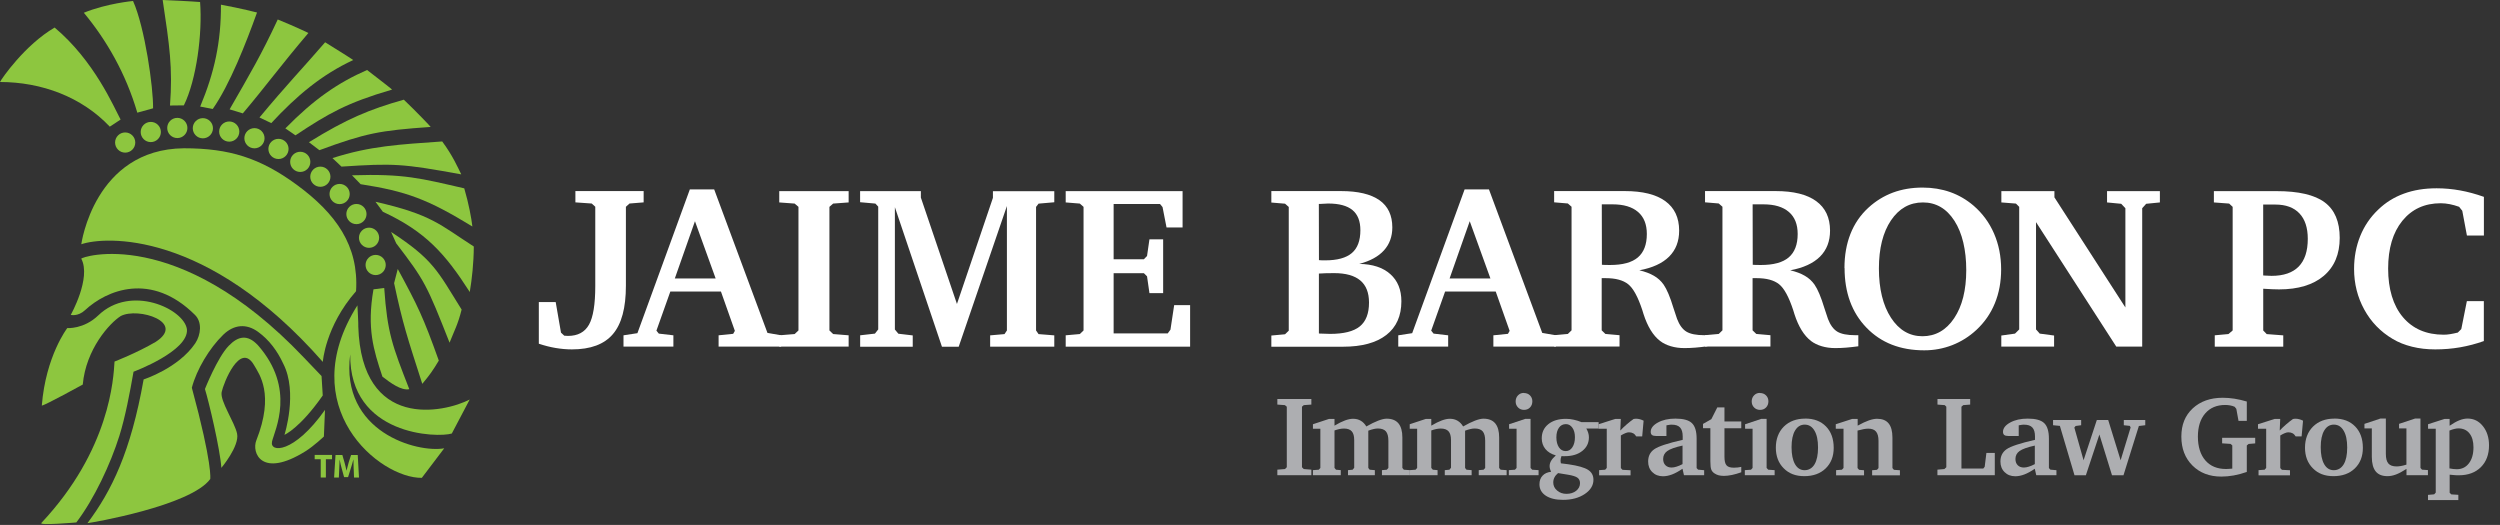 <?xml version="1.0" encoding="UTF-8"?>
<svg xmlns="http://www.w3.org/2000/svg" id="Layer_1" viewBox="0 0 457.94 96.15">
  <rect x="0" y="0" width="457.94" height="96.15" fill="#333333" stroke="none"/>
  <defs>
    <style>.cls-1{fill:#fff;}.cls-2{fill:#adaeb1;}.cls-3{fill:#8dc63f;}</style>
  </defs>
  <path class="cls-1" d="M109.05,37.88l-.66-.6-2.99-.21v-2.07h12.5v2.07l-2.59.21-.66.6v14.47c0,4.04-.79,6.99-2.38,8.85-1.59,1.87-4.09,2.8-7.51,2.8-.98,0-1.98-.09-2.99-.26-1.01-.17-2.03-.43-3.07-.78v-7.63h3.09l.97,5.6.6.56c.07,0,.18,0,.34.02.16.01.27.02.34.02,1.8,0,3.08-.69,3.85-2.06s1.15-3.74,1.15-7.08v-14.51Z"></path>
  <path class="cls-1" d="M126.36,34.69h4.46l9.76,26.29,2.51.44v2.07h-11.46v-2.07l2.67-.27.31-.54-2.55-7.21h-9.27l-2.55,7.17.44.54,2.67.31v2.07h-9.14v-2.07l2.55-.39,9.6-26.33ZM127.3,40.52l-3.69,10.49h7.48l-3.79-10.49Z"></path>
  <path class="cls-1" d="M142.74,63.49v-2.07l2.82-.23.7-.66v-22.64l-.7-.6-2.82-.21v-2.07h12.71v2.07l-2.84.21-.68.6v22.64l.68.66,2.84.23v2.07h-12.71Z"></path>
  <path class="cls-1" d="M157.56,63.49v-2.07l2.71-.31.6-.77v-22.49l-.52-.56-2.8-.25v-2.03h11.13v1.18l6.61,19.49,6.59-19.44v-1.22h11.24v2.03l-2.88.25-.46.6v22.64l.46.66,2.88.23v2.07h-11.75v-2.07l2.63-.23.44-.66v-22.8l-8.83,25.77h-3.07l-8.62-25.56v22.41l.64.77,2.63.31v2.07h-9.64Z"></path>
  <path class="cls-1" d="M195.21,63.49v-2.07l2.59-.23.68-.66v-22.64l-.68-.6-2.59-.21v-2.07h21.41v6.65h-2.94l-.73-3.73-.46-.56h-8.5v10.12h5.54l.58-.6.44-3.05h2.51v9.85h-2.51l-.44-3.07-.58-.58h-5.54v11.03h9.91l.5-.68.68-4.5h2.92v7.61h-22.8Z"></path>
  <path class="cls-1" d="M232.88,35h12.75c3.12,0,5.47.56,7.05,1.67,1.58,1.11,2.36,2.78,2.36,4.99,0,1.67-.51,3.07-1.53,4.2-1.02,1.13-2.53,1.95-4.52,2.48,2.43.04,4.33.66,5.68,1.87,1.35,1.2,2.03,2.86,2.03,4.98,0,2.68-.92,4.74-2.76,6.17-1.84,1.43-4.48,2.15-7.94,2.15h-13.12v-2.05l2.51-.23.68-.66v-22.66l-.68-.6-2.51-.21v-2.07ZM241.6,47.65c.11.01.25.02.42.03.17,0,.41.01.73.01,2.21,0,3.84-.45,4.88-1.34,1.04-.89,1.56-2.28,1.56-4.18,0-1.66-.48-2.89-1.45-3.69-.97-.8-2.45-1.2-4.46-1.2-.33,0-.86.03-1.58.08h-.12l.02,10.28ZM241.58,61.08l.15.02c.86.04,1.49.06,1.91.06,2.49,0,4.3-.45,5.43-1.36,1.13-.91,1.7-2.36,1.7-4.37,0-1.81-.53-3.17-1.6-4.06-1.06-.89-2.66-1.34-4.79-1.34-.62,0-1.14,0-1.55.02-.42.01-.83.03-1.24.06v10.97Z"></path>
  <path class="cls-1" d="M268.28,34.69h4.46l9.76,26.29,2.51.44v2.07h-11.46v-2.07l2.67-.27.31-.54-2.55-7.21h-9.27l-2.55,7.17.44.54,2.67.31v2.07h-9.14v-2.07l2.55-.39,9.6-26.33ZM269.22,40.52l-3.69,10.49h7.48l-3.79-10.49Z"></path>
  <path class="cls-1" d="M284.7,35h12.91c3.26,0,5.74.61,7.43,1.84,1.69,1.23,2.54,3.03,2.54,5.41,0,1.95-.61,3.53-1.84,4.76-1.23,1.22-3.05,2.06-5.45,2.5,1.05.25,1.94.58,2.66,1,.73.42,1.32.96,1.79,1.63.59.86,1.19,2.27,1.78,4.23.29.93.52,1.61.68,2.05.43,1.12,1,1.9,1.71,2.33.71.43,1.81.65,3.31.65h.54v2.03c-.79.11-1.54.19-2.25.25-.71.06-1.38.08-2,.08-.87,0-1.69-.11-2.46-.34-.77-.23-1.42-.55-1.96-.96-1.29-1-2.29-2.63-3.03-4.91-.1-.32-.17-.57-.23-.75-.8-2.42-1.66-4-2.59-4.74-.93-.74-2.3-1.11-4.12-1.11h-.73v9.56l.68.66,2.59.23v2.07h-11.98v-2.07l2.51-.23.68-.66v-22.64l-.68-.6-2.51-.21v-2.07ZM293.41,37.43l.02,11.07c.18.01.38.02.59.03.21,0,.52.01.92.01,2.29,0,3.99-.46,5.08-1.39s1.64-2.36,1.64-4.29c0-1.77-.54-3.12-1.62-4.04-1.08-.93-2.63-1.39-4.66-1.39h-1.97Z"></path>
  <path class="cls-1" d="M312.34,35h12.91c3.26,0,5.74.61,7.43,1.84,1.69,1.23,2.54,3.03,2.54,5.41,0,1.95-.61,3.53-1.84,4.76-1.23,1.22-3.05,2.06-5.45,2.5,1.05.25,1.94.58,2.66,1,.73.42,1.32.96,1.79,1.63.59.86,1.19,2.27,1.78,4.23.29.93.52,1.61.68,2.05.43,1.12,1,1.9,1.71,2.33.71.43,1.81.65,3.31.65h.54v2.03c-.79.11-1.54.19-2.25.25-.71.06-1.38.08-2,.08-.87,0-1.69-.11-2.46-.34-.77-.23-1.42-.55-1.96-.96-1.29-1-2.29-2.63-3.03-4.91-.1-.32-.17-.57-.23-.75-.8-2.42-1.66-4-2.59-4.74-.93-.74-2.3-1.11-4.12-1.11h-.73v9.56l.68.66,2.59.23v2.07h-11.98v-2.07l2.51-.23.68-.66v-22.64l-.68-.6-2.51-.21v-2.07ZM321.04,37.43l.02,11.07c.18.01.38.02.59.03.21,0,.52.01.92.01,2.29,0,3.99-.46,5.08-1.39s1.64-2.36,1.64-4.29c0-1.77-.54-3.12-1.62-4.04-1.08-.93-2.63-1.39-4.67-1.39h-1.97Z"></path>
  <path class="cls-1" d="M337.86,49.1c0-2.32.37-4.41,1.1-6.26.73-1.85,1.82-3.45,3.28-4.79,1.34-1.23,2.84-2.15,4.49-2.77,1.65-.61,3.46-.92,5.44-.92,1.82,0,3.51.28,5.07.83,1.55.55,2.98,1.38,4.28,2.49,1.63,1.41,2.88,3.11,3.74,5.1s1.3,4.18,1.3,6.57c0,2.25-.38,4.32-1.15,6.2-.77,1.88-1.9,3.51-3.39,4.89-1.29,1.2-2.75,2.12-4.39,2.77-1.64.64-3.37.96-5.16.96-4.38,0-7.91-1.38-10.58-4.15-2.67-2.76-4.01-6.41-4.01-10.92ZM352.24,37.08c-2.43,0-4.38,1.1-5.86,3.29-1.47,2.19-2.21,5.13-2.21,8.82s.74,6.75,2.21,9.01c1.47,2.26,3.4,3.39,5.77,3.39s4.34-1.1,5.81-3.31c1.47-2.2,2.21-5.14,2.21-8.8s-.72-6.8-2.17-9.04c-1.44-2.24-3.37-3.36-5.77-3.36Z"></path>
  <path class="cls-1" d="M366.59,63.49v-2.03l2.51-.35.77-.77v-22.45l-.6-.6-2.67-.21v-2.07h9.72v1.14l13,20.17v-18.18l-.77-.81-2.59-.25v-2.07h9.68v2.07l-2.51.25-.73.81v25.35h-4.75l-14.7-22.8v19.65l.68.77,2.63.35v2.03h-9.68Z"></path>
  <path class="cls-1" d="M405.69,63.49v-2.07l2.51-.23.77-.66v-22.64l-.64-.6-2.8-.21v-2.07h11.46c4.05,0,6.99.68,8.83,2.05s2.76,3.54,2.76,6.51-.97,5.3-2.92,6.96c-1.95,1.65-4.68,2.48-8.19,2.48-.33,0-.74-.01-1.22-.03-.48-.02-1.04-.05-1.68-.09v7.65l.64.66,3.03.23v2.07h-12.54ZM414.57,50.45s.08,0,.14.02c.64.04,1.1.06,1.39.06,2.2,0,3.85-.57,4.96-1.7,1.11-1.13,1.67-2.83,1.67-5.08,0-2.03-.51-3.59-1.53-4.66-1.02-1.08-2.49-1.62-4.42-1.62h-2.22v12.98Z"></path>
  <path class="cls-1" d="M454.99,62.47c-1.42.51-2.88.89-4.36,1.15-1.49.26-3,.38-4.55.38s-2.92-.16-4.25-.49c-1.33-.33-2.52-.8-3.57-1.44-2.21-1.31-3.94-3.1-5.18-5.36-1.24-2.26-1.87-4.74-1.87-7.45,0-2.17.38-4.18,1.13-6.03.75-1.85,1.85-3.46,3.29-4.83,1.34-1.3,2.91-2.28,4.7-2.93,1.79-.66,3.79-.98,6-.98,1.42,0,2.86.13,4.3.39,1.44.26,2.9.66,4.36,1.18v7.09h-3.11l-.85-4.54-.58-.73c-.58-.21-1.15-.37-1.71-.48-.56-.11-1.11-.17-1.65-.17-2.96,0-5.3,1.08-7.04,3.22-1.74,2.15-2.6,5.07-2.6,8.76s.9,6.75,2.71,8.89c1.81,2.14,4.3,3.21,7.48,3.21.35,0,.74-.03,1.17-.1.44-.07.9-.17,1.4-.29l.64-.64,1.02-5.12h3.11v7.3Z"></path>
  <path class="cls-2" d="M233.98,87.05v-1.02l1.38-.11.35-.33v-11.09l-.35-.29-1.38-.1v-1.02h6.23v1.02l-1.39.1-.33.29v11.09l.33.33,1.39.11v1.02h-6.23Z"></path>
  <path class="cls-2" d="M250.31,78.1c.81-.46,1.52-.81,2.15-1.05.63-.24,1.14-.36,1.54-.36.96,0,1.68.29,2.16.86.48.58.72,1.44.72,2.59v5.58l.27.32,1.1.08v.93h-5.11v-.93l.89-.08.29-.32v-4.98c0-.79-.15-1.36-.45-1.72-.3-.35-.79-.53-1.46-.53-.24,0-.51.03-.8.1-.29.06-.61.17-.97.3v6.83l.26.32.94.08v.93h-4.92v-.93l.85-.08.29-.36v-5.06c0-.74-.15-1.28-.45-1.61-.3-.34-.77-.51-1.42-.51-.27,0-.55.03-.84.09-.29.06-.59.15-.9.26v6.87l.28.32.87.08v.93h-5.1v-.93l1.07-.08.29-.32v-7.18h-1.36v-.83l2.94-.97h1.01v1.23c.74-.44,1.39-.76,1.94-.96.55-.2,1.04-.3,1.46-.3.54,0,1.01.12,1.41.36.41.24.75.59,1.03,1.06Z"></path>
  <path class="cls-2" d="M268.04,78.1c.81-.46,1.52-.81,2.15-1.05.63-.24,1.14-.36,1.54-.36.96,0,1.68.29,2.16.86.48.58.72,1.44.72,2.59v5.58l.27.32,1.1.08v.93h-5.11v-.93l.89-.08.29-.32v-4.98c0-.79-.15-1.36-.45-1.72-.3-.35-.79-.53-1.46-.53-.24,0-.51.03-.8.1-.29.06-.61.17-.97.3v6.83l.26.32.94.08v.93h-4.92v-.93l.85-.08.29-.36v-5.06c0-.74-.15-1.28-.45-1.61-.3-.34-.77-.51-1.42-.51-.27,0-.55.03-.84.09-.29.06-.59.15-.9.26v6.87l.28.32.87.08v.93h-5.1v-.93l1.07-.08.29-.32v-7.18h-1.36v-.83l2.94-.97h1.01v1.23c.74-.44,1.39-.76,1.94-.96.55-.2,1.04-.3,1.46-.3.54,0,1.01.12,1.41.36.41.24.75.59,1.03,1.06Z"></path>
  <path class="cls-2" d="M279.35,76.73h1.01v8.99l.3.32,1.17.08v.93h-5.45v-.93l1.13-.08.29-.32v-7.18h-1.37v-.83l2.93-.97ZM279.13,71.99c.45,0,.83.14,1.12.43.29.29.44.65.44,1.09s-.14.84-.43,1.13c-.29.3-.66.44-1.1.44s-.8-.15-1.09-.44-.44-.66-.44-1.1.14-.82.43-1.12c.29-.3.64-.45,1.07-.45Z"></path>
  <path class="cls-2" d="M289.75,77.33h3.08v1.17h-2.25c.16.27.27.54.35.8.08.26.12.53.12.8,0,1.03-.4,1.86-1.21,2.5-.81.64-1.87.96-3.21.96-.16,0-.28,0-.36,0-.08,0-.17,0-.24-.02-.06.15-.1.29-.13.41-.02.12-.04.25-.04.36,0,.08,0,.17.01.26.01.09.03.19.05.3l1.41.18c1.71.25,2.9.59,3.56,1.01.66.42.99,1.03.99,1.82,0,1.03-.53,1.9-1.59,2.61-1.06.71-2.39,1.07-3.99,1.07-1.34,0-2.39-.26-3.16-.77-.76-.51-1.15-1.2-1.15-2.08,0-.65.19-1.18.57-1.58.38-.41.9-.64,1.56-.71-.09-.19-.15-.37-.2-.54-.04-.17-.07-.34-.07-.49,0-.33.09-.66.27-.97.18-.31.47-.65.87-1-.83-.24-1.47-.63-1.91-1.17-.44-.54-.67-1.19-.67-1.96,0-1.08.4-1.94,1.2-2.59.8-.65,1.88-.98,3.25-.98.46,0,.93.05,1.41.16.48.1.97.26,1.46.46ZM285.4,86.66c-.29.24-.51.5-.66.79-.15.29-.22.6-.22.93,0,.58.23,1.07.7,1.47.47.41,1.04.61,1.72.61.72,0,1.31-.19,1.78-.56.47-.38.7-.84.7-1.4,0-.43-.15-.76-.46-.99-.31-.23-.9-.42-1.78-.56l-1.77-.29ZM286.83,77.69c-.54,0-.96.22-1.27.66-.31.44-.47,1.02-.47,1.76s.16,1.38.47,1.83c.31.46.72.69,1.24.69s.91-.23,1.22-.7c.31-.46.47-1.08.47-1.84,0-.71-.15-1.29-.46-1.73-.31-.44-.7-.67-1.18-.67Z"></path>
  <path class="cls-2" d="M292.92,87.05v-.93l1.11-.08.29-.32v-7.18h-1.5v-.83l3.06-.97h1.01l-.09,2.12c.36-.38.74-.75,1.15-1.1.41-.36.83-.69,1.28-1.01.12-.02.21-.03.28-.04.07,0,.13-.01.19-.01.22,0,.45.03.67.09.23.06.46.15.7.27l-.26,2.88h-1.09c-.16-.26-.34-.45-.56-.57-.22-.12-.48-.18-.79-.18-.18,0-.39.05-.63.15-.25.1-.53.24-.84.43v5.97l.3.32,1.48.08v.93h-5.75Z"></path>
  <path class="cls-2" d="M308.2,85.86c-.7.48-1.34.83-1.92,1.05-.58.22-1.13.33-1.66.33-.8,0-1.45-.25-1.96-.76-.51-.5-.76-1.15-.76-1.94,0-.98.37-1.73,1.12-2.25.75-.53,2.48-1.1,5.21-1.72v-.62c0-.75-.16-1.3-.48-1.64-.32-.35-.82-.52-1.5-.52-.15,0-.3,0-.47.03s-.34.05-.53.09v1.95h-1.92c-.33,0-.57-.06-.73-.18-.15-.12-.23-.32-.23-.58,0-.65.44-1.22,1.31-1.7.87-.48,1.94-.72,3.22-.72,1.43,0,2.43.27,3.01.82.58.55.87,1.5.87,2.86v5.38l.27.29,1.11.1v.91h-3.7l-.27-1.19ZM308.2,85.01v-3.39c-1.37.3-2.3.64-2.8,1-.5.36-.75.85-.75,1.46,0,.48.14.86.42,1.14.28.28.65.42,1.13.42.26,0,.56-.05.9-.16.34-.1.71-.26,1.11-.47Z"></path>
  <path class="cls-2" d="M313.3,78.44h-1.35v-.79l1.53-.87,1.09-2.16h1.31v2.58h3.08v1.25h-3.08v5.19c0,.78.12,1.31.38,1.6.25.29.7.43,1.35.43.26,0,.5-.01.72-.04.22-.02.43-.06.63-.11v.99c-.6.21-1.16.38-1.7.49-.54.11-1.03.17-1.48.17-.37,0-.69-.04-.97-.11-.28-.08-.53-.19-.76-.35-.28-.18-.47-.41-.58-.69-.11-.27-.17-.78-.17-1.52v-6.05Z"></path>
  <path class="cls-2" d="M322.59,76.73h1.01v8.99l.3.32,1.17.08v.93h-5.46v-.93l1.13-.08.29-.32v-7.18h-1.37v-.83l2.93-.97ZM322.37,71.99c.45,0,.83.14,1.12.43.29.29.44.65.44,1.09s-.14.84-.43,1.13c-.29.3-.66.44-1.1.44s-.8-.15-1.09-.44-.44-.66-.44-1.1.14-.82.43-1.12c.29-.3.64-.45,1.07-.45Z"></path>
  <path class="cls-2" d="M330.67,76.67c1.6,0,2.87.48,3.81,1.45.94.96,1.41,2.27,1.41,3.92,0,1.56-.49,2.81-1.47,3.76-.98.95-2.29,1.42-3.91,1.42s-2.83-.48-3.78-1.44c-.96-.96-1.44-2.22-1.44-3.78s.49-2.89,1.47-3.86c.98-.97,2.29-1.46,3.91-1.46ZM330.59,77.78c-.76,0-1.35.36-1.78,1.09-.43.72-.64,1.74-.64,3.05s.21,2.36.63,3.1c.42.74,1.01,1.11,1.76,1.11s1.39-.36,1.82-1.08c.43-.72.64-1.74.64-3.07s-.21-2.35-.65-3.09c-.43-.74-1.03-1.11-1.79-1.11Z"></path>
  <path class="cls-2" d="M336.33,87.05v-.93l1.07-.08.29-.32v-7.18h-1.42v-.83l3-.97h1.01v1.23c.79-.44,1.48-.76,2.05-.96.58-.2,1.08-.3,1.5-.3.95,0,1.66.28,2.12.85.47.57.7,1.44.7,2.6v5.58l.27.32,1.1.08v.93h-5.09v-.93l.89-.08.28-.32v-4.98c0-.77-.15-1.34-.45-1.7-.3-.36-.77-.54-1.42-.54-.25,0-.54.03-.87.09-.33.06-.7.15-1.1.26v6.87l.28.32.91.08v.93h-5.14Z"></path>
  <path class="cls-2" d="M354.89,87.05v-1.02l1.27-.11.36-.33v-11.09l-.29-.29-1.33-.1v-1.02h5.99v1.02l-1.27.1-.33.29v11.33h4l.26-.33.31-2.53h1.54v4.07h-10.51Z"></path>
  <path class="cls-2" d="M372.73,85.86c-.7.48-1.34.83-1.92,1.05-.58.22-1.13.33-1.66.33-.8,0-1.45-.25-1.96-.76-.51-.5-.76-1.15-.76-1.94,0-.98.37-1.73,1.12-2.25.75-.53,2.48-1.1,5.21-1.72v-.62c0-.75-.16-1.3-.48-1.64-.32-.35-.82-.52-1.5-.52-.15,0-.3,0-.47.03s-.34.05-.53.09v1.95h-1.92c-.33,0-.57-.06-.73-.18-.15-.12-.23-.32-.23-.58,0-.65.44-1.22,1.31-1.7.87-.48,1.94-.72,3.22-.72,1.43,0,2.43.27,3.01.82.58.55.87,1.5.87,2.86v5.38l.27.29,1.11.1v.91h-3.7l-.27-1.19ZM372.73,85.01v-3.39c-1.37.3-2.3.64-2.8,1-.5.36-.75.85-.75,1.46,0,.48.14.86.42,1.14.28.28.65.42,1.13.42.26,0,.56-.05.9-.16.34-.1.71-.26,1.11-.47Z"></path>
  <path class="cls-2" d="M376.06,76.93h5.16v.96l-1.02.14-.23.29,1.69,5.99,2.43-7.38h2.08l2.28,7.38,1.83-6.01-.15-.29-1.1-.12v-.96h3.93v.96l-1.17.14-2.82,9.03h-2.1l-2.31-7.47-2.48,7.47h-2.08l-2.68-9.05-1.25-.12v-.96Z"></path>
  <path class="cls-2" d="M407.03,80.19h6.07v1.03l-1.21.1-.33.28v4.85c-.82.29-1.62.5-2.39.64-.77.14-1.53.21-2.28.21-2.17,0-3.94-.68-5.29-2.03s-2.03-3.12-2.03-5.29.69-3.88,2.08-5.17,3.22-1.95,5.51-1.95c.69,0,1.4.06,2.14.17.73.12,1.49.29,2.26.52v3.54h-1.52l-.4-2.2-.31-.38c-.27-.12-.55-.2-.83-.25-.28-.05-.58-.08-.89-.08-1.56,0-2.78.52-3.67,1.55-.89,1.03-1.34,2.45-1.34,4.26s.46,3.31,1.37,4.35c.91,1.05,2.17,1.57,3.79,1.57.11,0,.26,0,.46-.02.2,0,.42-.03.68-.05v-4.25l-.32-.28-1.54-.1v-1.03Z"></path>
  <path class="cls-2" d="M413.71,87.05v-.93l1.11-.08.29-.32v-7.18h-1.5v-.83l3.06-.97h1.01l-.09,2.12c.36-.38.74-.75,1.15-1.1.41-.36.83-.69,1.28-1.01.12-.02.21-.03.28-.04.07,0,.13-.01.19-.01.22,0,.45.03.67.09.23.06.46.15.7.27l-.26,2.88h-1.09c-.16-.26-.34-.45-.56-.57-.22-.12-.48-.18-.79-.18-.18,0-.39.05-.63.15-.25.1-.53.24-.84.43v5.97l.3.32,1.48.08v.93h-5.75Z"></path>
  <path class="cls-2" d="M427.6,76.67c1.6,0,2.87.48,3.81,1.45.94.96,1.41,2.27,1.41,3.92,0,1.56-.49,2.81-1.47,3.76-.98.95-2.29,1.42-3.91,1.42s-2.83-.48-3.78-1.44c-.96-.96-1.44-2.22-1.44-3.78s.49-2.89,1.47-3.86c.98-.97,2.29-1.46,3.91-1.46ZM427.52,77.78c-.76,0-1.35.36-1.78,1.09-.43.72-.64,1.74-.64,3.05s.21,2.36.63,3.1c.42.74,1.01,1.11,1.76,1.11s1.39-.36,1.82-1.08c.43-.72.64-1.74.64-3.07s-.21-2.35-.65-3.09c-.43-.74-1.03-1.11-1.79-1.11Z"></path>
  <path class="cls-2" d="M436.03,76.67h1v6.45c0,.83.15,1.42.46,1.78.31.36.81.54,1.52.54.24,0,.5-.03.79-.08.29-.05.62-.13,1-.25v-6.64h-1.35v-.83l2.96-.98h.96v9.05l.28.32,1.09.08v.93h-3.93v-1.15c-.72.47-1.36.81-1.91,1.02-.55.21-1.08.31-1.58.31-.96,0-1.68-.29-2.15-.87-.47-.58-.71-1.48-.71-2.68v-5.2h-1.35v-.83l2.94-.98Z"></path>
  <path class="cls-2" d="M444.75,91.61v-.96l1.13-.1.29-.32v-11.69h-1.41v-.83l3.02-.97h.93v1.25c.66-.45,1.25-.79,1.78-1,.53-.21,1.03-.32,1.51-.32,1.13,0,2.07.46,2.81,1.39.74.92,1.12,2.1,1.12,3.52,0,1.67-.5,3-1.49,3.99-1,.99-2.34,1.49-4.02,1.49-.28,0-.57,0-.85-.03-.28-.02-.56-.04-.85-.08v3.32s.3.29.3.29l1.29.08v.96h-5.56ZM448.7,85.8c.22.05.45.08.66.11.22.02.44.04.66.04.93,0,1.68-.36,2.23-1.09.55-.72.83-1.7.83-2.92,0-1.09-.24-1.94-.73-2.55-.48-.61-1.16-.92-2.02-.92-.22,0-.47.03-.74.1-.27.06-.57.16-.91.3v6.95Z"></path>
  <path class="cls-3" d="M33.67,27.16c8.33,0,13.96,1.76,20.7,6.7,7.17,5.26,11.39,11.17,10.85,19.48-5.65,6.45-6.09,12.95-6.09,12.95-21.28-24.23-39.99-23.01-44.24-21.55,0,0,2.36-17.42,18.79-17.58Z"></path>
  <path class="cls-3" d="M16.02,95.83c4.42-5.91,7.92-13,10.29-26.33,0,0,6.34-2.02,9.46-6.62,1.04-1.58,1.28-3.88-.06-5.2-8.04-7.98-16.21-4.52-20.14-.86-1.31,1.21-2.61.86-2.61.86,0,0,3.8-6.75,1.93-10.29-.16-.3,17.54-6.33,40.73,18.06.75.79,3.28,3.43,3.28,3.43l.22,3.56c-4.2,6.03-7.01,7.21-7.01,7.21,0,0,2.48-7.76-.22-13.02-1.06-2.3-2.55-4.34-4.61-5.84-2.15-1.56-4.43-1.37-6.4.54-2.51,2.44-4.84,6.3-5.74,9.69,3.85,14.2,3.37,16.73,3.37,16.73-3.61,4.93-21.93,8.04-22.5,8.08Z"></path>
  <path class="cls-3" d="M7.66,74.29c.72-9.07,4.66-14.19,4.66-14.19,0,0,3.03.22,5.67-2.32,6-5.78,15.73-1.16,16.25,2.52.39,4.01-9.78,7.79-9.78,7.79-.67,3.82-1.51,8.3-2.6,11.77-1.61,5.12-4.6,11.54-7.88,15.84,0,0-6.87.59-6.41.1,12.62-13.43,13.22-26.56,13.41-29.57,0,0,4.12-1.6,7.53-3.6,5.61-3.61-3.21-6.41-6.39-4.74-2.07,1.31-6.38,6.08-6.96,12.55,0,0-6.92,3.81-7.49,3.85Z"></path>
  <path class="cls-3" d="M49.83,80.9c-.47,2.02,3.98,2.27,9.7-5.82l-.2,4.88s-1.8,1.72-3.39,2.71c-8.08,5.03-9.87.22-8.99-1.99,3.36-8.51.54-12.14-.41-13.79-2.55-4.43-5.62,3.32-5.94,4.94-.32,1.62,2.4,5.53,2.83,7.61.47,2.27-2.88,6.26-2.88,6.26-.24-3.49-2.32-12.23-3.01-14.44,0,0,2.29-5.78,4.35-7.91,1.75-1.82,3.45-2.12,5.33-.14,7.05,7.98,3.09,15.61,2.6,17.7Z"></path>
  <path class="cls-3" d="M82.76,79.41l3.28-6.23c-4.7,2.43-19.81,5.71-20.41-13.36.05-.15-.16-3.89-.16-3.89-11.8,18.65,4.06,31.71,11.8,31.6l4.1-5.41c-4.87.88-19.08-2.91-17.22-17.22-.16,14.97,16.03,15.32,18.61,14.51Z"></path>
  <path class="cls-3" d="M10,5.04c7.3,6.14,10.8,14.47,12.09,16.86l-1.98,1.3C14.97,17.77,7.67,15.03,0,15.02c.25-.55,4.54-6.78,10-9.97Z"></path>
  <path class="cls-3" d="M15.35,2.34C19.51.63,24.37.18,24.37.18c2.17,4.83,3.73,15.9,3.67,19.66l-2.89.8c-2.09-7.16-5.64-13.3-9.79-18.3Z"></path>
  <path class="cls-3" d="M29.79,0c5.15.22,6.86.37,6.86.37.45,5.75-.65,14.23-2.97,18.93l-2.54.03c.52-6.91-.09-10.99-1.34-19.33Z"></path>
  <path class="cls-3" d="M40.48.86c3.65.67,6.6,1.43,6.6,1.43-2,5.58-5.01,13.26-8.11,17.67l-2.3-.44c2.6-6.2,3.84-11.86,3.8-18.65Z"></path>
  <path class="cls-3" d="M50.88,3.57c3.53,1.44,5.67,2.5,5.61,2.47-5.18,6.1-7.74,9.67-12.01,14.73l-2.42-.74c3.79-6.61,5.77-9.92,8.82-16.47Z"></path>
  <path class="cls-3" d="M59.55,7.74c3.27,2,5.21,3.28,5.15,3.26-5.81,2.7-10.37,6.55-15.01,11.55l-2.16-1.03c5.09-6.12,7.63-8.69,12.02-13.77Z"></path>
  <path class="cls-3" d="M67.24,12.82c3.04,2.33,4.64,3.61,4.58,3.59-8.37,2.45-11.67,4.39-17.7,8.38l-1.85-1.27c5.25-5.35,9.63-8.36,14.97-10.7Z"></path>
  <path class="cls-3" d="M73.97,18.26c2.19,2.07,4.98,5.01,4.92,4.99-9.4.66-11.93,1.15-20.39,4.26l-1.91-1.46c6.9-4.28,11.14-6.03,17.37-7.79Z"></path>
  <path class="cls-3" d="M81,25.91c1.95,2.63,2.87,4.79,3.49,6.03-10.82-1.97-12.33-2.05-21.94-1.42l-1.65-1.56c6.98-2.24,12.33-2.5,20.11-3.05Z"></path>
  <path class="cls-3" d="M85.04,34.5c.82,2.79,1.31,5.45,1.49,6.99-8.2-5.01-12.07-6.44-20.47-7.75l-1.58-1.63c9.59-.31,12.58.56,20.56,2.39Z"></path>
  <path class="cls-3" d="M86.79,45.15c-.02,3.1-.34,5.96-.74,8.34-4.52-7.06-8.14-11.09-15.92-14.7l-1.35-1.83c10.32,2.34,11.81,4.21,18,8.19Z"></path>
  <path class="cls-3" d="M84.56,56.7c-.68,2.73-1.32,3.82-2.21,6.07-4.2-10.64-4.51-11.31-9.78-18.21l-.93-2.07c7.84,5.12,8.53,7.21,12.92,14.22Z"></path>
  <path class="cls-3" d="M80.38,66.05c-1.07,1.8-1.72,2.71-3.03,4.26-2.79-8.69-3.53-10.82-5.16-18.44l.67-2.6c3.67,6.78,4.65,8.75,7.52,16.79Z"></path>
  <circle class="cls-3" cx="32.48" cy="23.44" r="1.85"></circle>
  <circle class="cls-3" cx="27.62" cy="24.18" r="1.85"></circle>
  <path class="cls-3" d="M24.78,26.11c0,1.02-.83,1.85-1.85,1.85s-1.85-.83-1.85-1.85.83-1.85,1.85-1.85,1.85.83,1.85,1.85Z"></path>
  <path class="cls-3" d="M39.01,23.49c0,1.02-.83,1.85-1.85,1.85s-1.85-.83-1.85-1.85.83-1.85,1.85-1.85,1.85.83,1.85,1.85Z"></path>
  <path class="cls-3" d="M43.84,24.1c0,1.02-.83,1.85-1.85,1.85s-1.85-.83-1.85-1.85.83-1.85,1.85-1.85,1.85.83,1.85,1.85Z"></path>
  <path class="cls-3" d="M48.46,25.32c0,1.02-.83,1.85-1.85,1.85s-1.85-.83-1.85-1.85.83-1.85,1.85-1.85,1.85.83,1.85,1.85Z"></path>
  <path class="cls-3" d="M52.86,27.28c0,1.02-.83,1.85-1.85,1.85s-1.85-.83-1.85-1.85.83-1.85,1.85-1.85,1.85.83,1.85,1.85Z"></path>
  <circle class="cls-3" cx="55" cy="29.65" r="1.85"></circle>
  <path class="cls-3" d="M60.53,32.37c0,1.02-.83,1.85-1.85,1.85s-1.85-.83-1.85-1.85.83-1.85,1.85-1.85,1.85.83,1.85,1.85Z"></path>
  <circle class="cls-3" cx="62.21" cy="35.54" r="1.85"></circle>
  <path class="cls-3" d="M67.14,39.21c0,1.02-.83,1.85-1.85,1.85s-1.85-.83-1.85-1.85.83-1.85,1.85-1.85,1.85.83,1.85,1.85Z"></path>
  <path class="cls-3" d="M69.45,43.55c0,1.02-.83,1.85-1.85,1.85s-1.85-.83-1.85-1.85.83-1.85,1.85-1.85,1.85.83,1.85,1.85Z"></path>
  <path class="cls-3" d="M70.66,48.54c0,1.02-.83,1.85-1.85,1.85s-1.85-.83-1.85-1.85.83-1.85,1.85-1.85,1.85.83,1.85,1.85Z"></path>
  <path class="cls-3" d="M74.97,71.29c-1.47.3-3.44-1.15-4.92-2.3-1.64-4.92-2.87-8.85-1.64-15.99l1.97-.25c.57,8.2,1.48,10.58,4.59,18.53Z"></path>
  <path class="cls-3" d="M58.75,84.12h-1.11v-.79h3.18v.79h-1.13v3.35h-.94v-3.35Z"></path>
  <path class="cls-3" d="M64.78,85.89c-.02-.5-.04-1.1-.04-1.7h-.02c-.13.53-.3,1.12-.46,1.6l-.5,1.61h-.73l-.44-1.6c-.13-.49-.28-1.07-.37-1.61h-.01c-.02.56-.04,1.2-.07,1.71l-.07,1.57h-.87l.26-4.13h1.25l.4,1.38c.13.48.26.99.35,1.48h.02c.12-.48.26-1.02.39-1.49l.44-1.37h1.22l.23,4.13h-.91l-.06-1.58Z"></path>
</svg>
